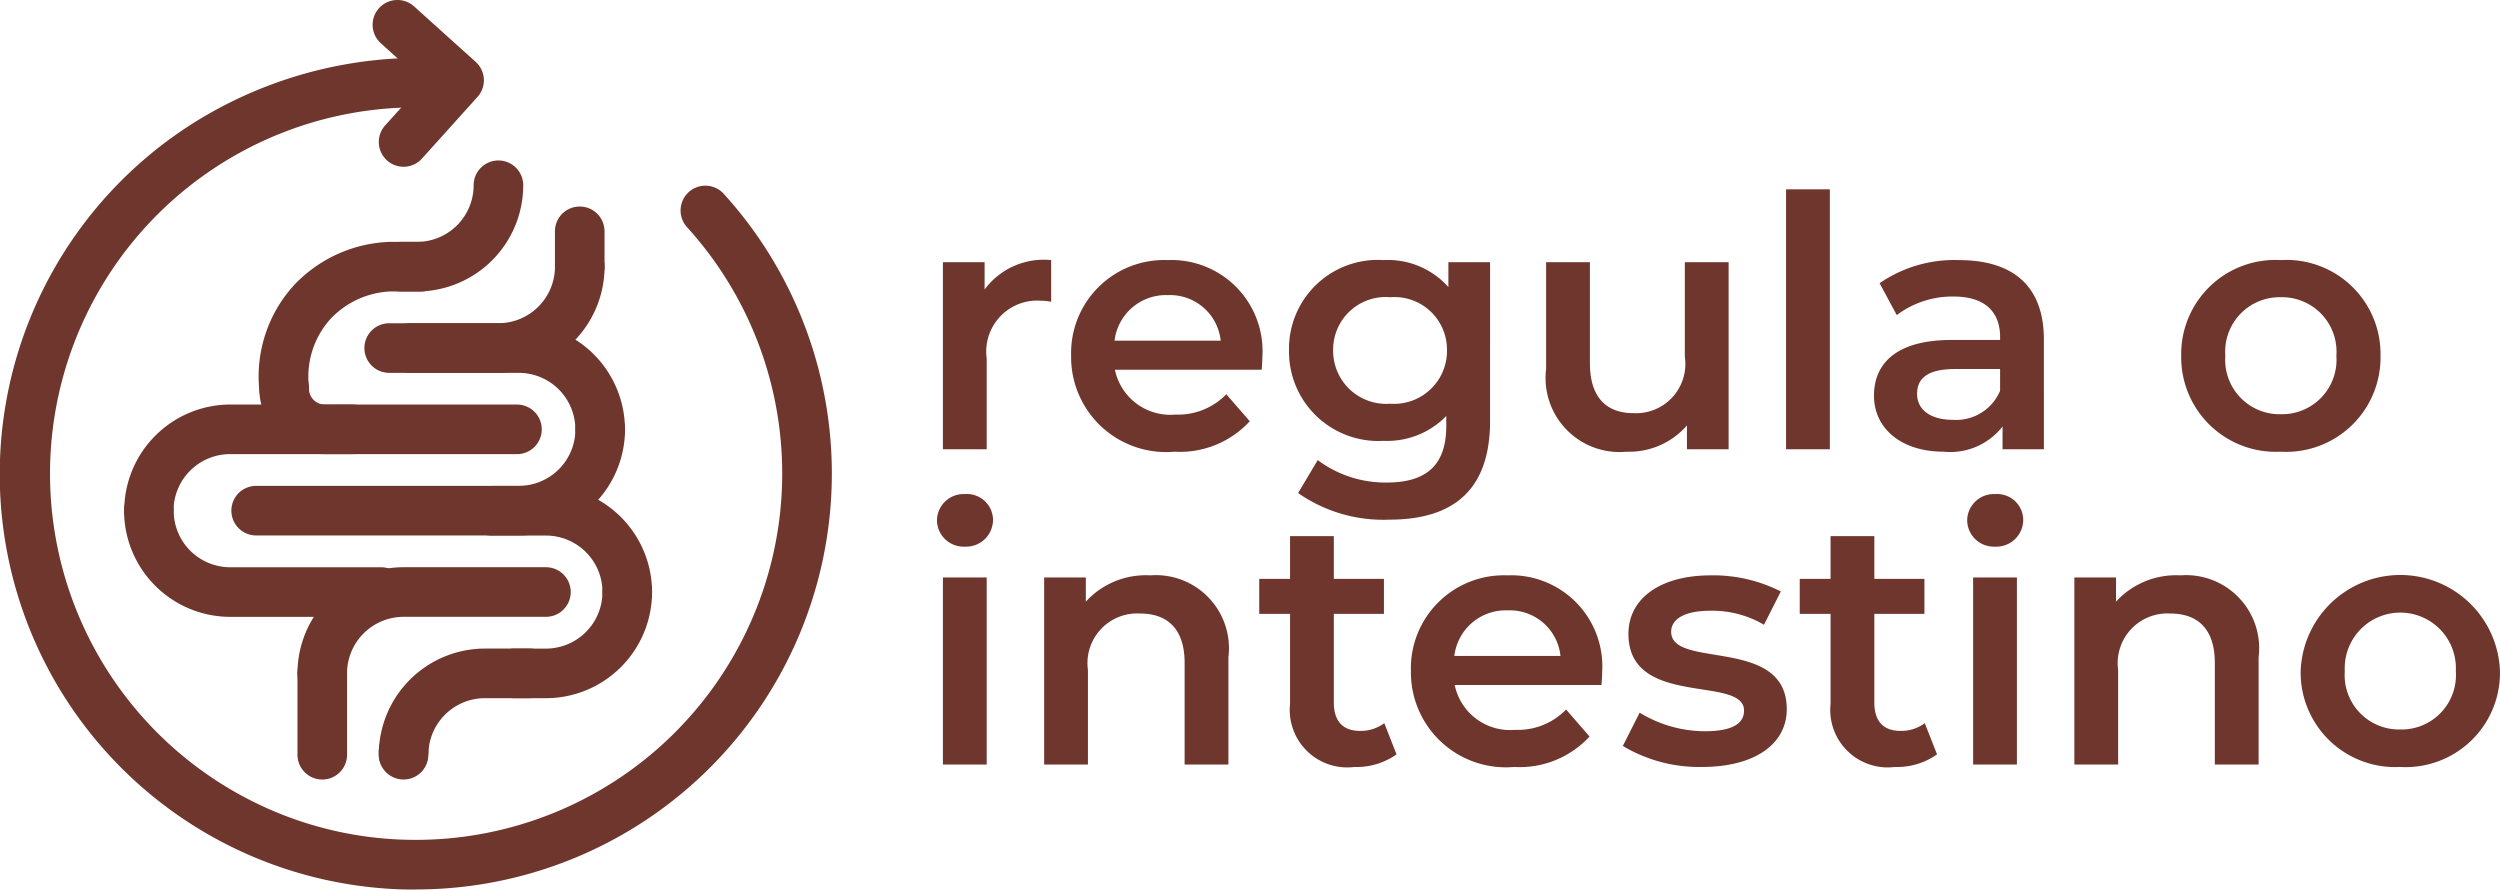 <svg viewBox="0 0 71.369 25.395" height="25.395" width="71.369" xmlns="http://www.w3.org/2000/svg">
  <g transform="translate(4436.003 -4814.175)" data-name="Grupo 3973" id="Grupo_3973">
    <path fill="#6f362d" transform="translate(-4409.905 4827)" d="M2.01-4.56v-.78H.82V0H2.07V-2.59A1.455,1.455,0,0,1,3.62-4.24a1.587,1.587,0,0,1,.29.03V-5.4A2.1,2.1,0,0,0,2.01-4.56ZM9.94-2.64A2.6,2.6,0,0,0,7.24-5.4,2.656,2.656,0,0,0,4.48-2.67,2.711,2.711,0,0,0,7.43.07,2.707,2.707,0,0,0,9.58-.8l-.67-.77a1.914,1.914,0,0,1-1.45.58A1.616,1.616,0,0,1,5.73-2.27H9.92C9.93-2.39,9.94-2.54,9.94-2.64ZM7.24-4.4A1.454,1.454,0,0,1,8.75-3.1H5.72A1.476,1.476,0,0,1,7.24-4.4Zm8.01-.94v.71A2.312,2.312,0,0,0,13.4-5.4a2.535,2.535,0,0,0-2.7,2.57A2.551,2.551,0,0,0,13.4-.24a2.351,2.351,0,0,0,1.79-.71v.28c0,1.08-.52,1.62-1.7,1.62A3.226,3.226,0,0,1,11.52.31l-.56.94a4.244,4.244,0,0,0,2.6.76c1.87,0,2.88-.88,2.88-2.82V-5.34ZM13.59-1.3a1.514,1.514,0,0,1-1.63-1.53,1.5,1.5,0,0,1,1.63-1.51,1.5,1.5,0,0,1,1.62,1.51A1.511,1.511,0,0,1,13.59-1.3ZM22-5.34v2.7a1.407,1.407,0,0,1-1.46,1.61c-.79,0-1.25-.46-1.25-1.43V-5.34H18.04v3.05A2.112,2.112,0,0,0,20.34.07a2.181,2.181,0,0,0,1.72-.75V0h1.19V-5.34ZM24.89,0h1.25V-7.42H24.89Zm4.93-5.4a3.755,3.755,0,0,0-2.26.66l.49.91a2.644,2.644,0,0,1,1.62-.53c.89,0,1.33.43,1.33,1.16v.08H29.62c-1.62,0-2.22.7-2.22,1.59,0,.93.77,1.6,1.99,1.6a1.892,1.892,0,0,0,1.68-.72V0h1.18V-3.13C32.25-4.67,31.36-5.4,29.82-5.4ZM29.65-.84c-.64,0-1.02-.29-1.02-.74,0-.39.23-.71,1.08-.71H31v.62A1.361,1.361,0,0,1,29.65-.84Zm9.36.91a2.693,2.693,0,0,0,2.85-2.74A2.685,2.685,0,0,0,39.01-5.4a2.688,2.688,0,0,0-2.84,2.73A2.7,2.7,0,0,0,39.01.07Zm0-1.07a1.553,1.553,0,0,1-1.58-1.67,1.553,1.553,0,0,1,1.58-1.67A1.555,1.555,0,0,1,40.6-2.67,1.555,1.555,0,0,1,39.01-1ZM1.45,2.78A.767.767,0,0,0,2.25,2a.744.744,0,0,0-.8-.72.761.761,0,0,0-.8.75A.761.761,0,0,0,1.45,2.78ZM.82,9H2.07V3.66H.82ZM6.74,3.6a2.322,2.322,0,0,0-1.84.75V3.66H3.71V9H4.96V6.3A1.418,1.418,0,0,1,6.45,4.69c.8,0,1.27.46,1.27,1.41V9H8.97V5.94A2.087,2.087,0,0,0,6.74,3.6Zm6.68,4.22a1.124,1.124,0,0,1-.7.22c-.48,0-.74-.28-.74-.8V4.7h1.43v-1H11.98V2.48H10.73V3.7H9.85v1h.88V7.27a1.641,1.641,0,0,0,1.84,1.8,1.964,1.964,0,0,0,1.2-.36Zm6.22-1.46a2.6,2.6,0,0,0-2.7-2.76,2.656,2.656,0,0,0-2.76,2.73,2.711,2.711,0,0,0,2.95,2.74,2.707,2.707,0,0,0,2.15-.87l-.67-.77a1.914,1.914,0,0,1-1.45.58,1.616,1.616,0,0,1-1.73-1.28h4.19C19.63,6.61,19.64,6.46,19.64,6.36ZM16.94,4.6a1.454,1.454,0,0,1,1.51,1.3H15.42A1.476,1.476,0,0,1,16.94,4.6Zm5.55,4.47c1.5,0,2.42-.65,2.42-1.65,0-2.09-3.3-1.13-3.3-2.21,0-.35.36-.6,1.12-.6a2.923,2.923,0,0,1,1.53.4l.48-.95a4.25,4.25,0,0,0-2-.46c-1.44,0-2.35.66-2.35,1.67,0,2.13,3.3,1.17,3.3,2.19,0,.37-.33.59-1.12.59a3.593,3.593,0,0,1-1.86-.53l-.48.95A4.243,4.243,0,0,0,22.49,9.07Zm6.36-1.25a1.124,1.124,0,0,1-.7.22c-.48,0-.74-.28-.74-.8V4.7h1.43v-1H27.41V2.48H26.16V3.7h-.88v1h.88V7.27A1.641,1.641,0,0,0,28,9.07a1.964,1.964,0,0,0,1.2-.36Zm2.01-5.04a.767.767,0,0,0,.8-.78.744.744,0,0,0-.8-.72.761.761,0,0,0-.8.75A.761.761,0,0,0,30.86,2.78ZM30.23,9h1.25V3.66H30.23Zm5.92-5.4a2.322,2.322,0,0,0-1.84.75V3.66H33.12V9h1.25V6.3a1.418,1.418,0,0,1,1.49-1.61c.8,0,1.27.46,1.27,1.41V9h1.25V5.94A2.087,2.087,0,0,0,36.15,3.6Zm6.27,5.47a2.693,2.693,0,0,0,2.85-2.74,2.847,2.847,0,0,0-5.69,0A2.7,2.7,0,0,0,42.42,9.07Zm0-1.07a1.553,1.553,0,0,1-1.58-1.67,1.587,1.587,0,1,1,3.17,0A1.555,1.555,0,0,1,42.42,8Z" data-name="Caminho 11000" id="Caminho_11000"></path>
    <g transform="translate(-4436.297 4816)" data-name="Grupo 3972" id="Grupo_3972">
      <g transform="translate(-5.009 -5.009)" data-name="Grupo 3971" id="Grupo_3971">
        <g transform="translate(5.457 3.334)" data-name="Arte 6" id="Arte_6">
          <g transform="translate(0 0)" data-name="Grupo 3970" id="Grupo_3970">
            <g transform="translate(3.538 4.582)" data-name="Grupo 3966" id="Grupo_3966">
              <g transform="translate(6.857 4.645)" data-name="Grupo 3951" id="Grupo_3951">
                <path fill="#6f362d" transform="translate(-66.801 -59.291)" d="M73.385,62.73a.558.558,0,0,1-.558-.558,1.766,1.766,0,0,0-1.764-1.764h-3.7a.558.558,0,1,1,0-1.116h3.7a2.883,2.883,0,0,1,2.88,2.88A.558.558,0,0,1,73.385,62.73Z" data-name="Caminho 10355" id="Caminho_10355"></path>
                <path fill="#6f362d" transform="translate(-66.801 -59.291)" d="M73.385,62.88a.709.709,0,0,1-.708-.708,1.616,1.616,0,0,0-1.614-1.614h-3.7a.708.708,0,1,1,0-1.416h3.7a3.034,3.034,0,0,1,3.03,3.03A.709.709,0,0,1,73.385,62.88Zm-6.026-3.438a.408.408,0,1,0,0,.816h3.7a1.916,1.916,0,0,1,1.914,1.914.408.408,0,0,0,.816,0,2.733,2.733,0,0,0-2.73-2.73Z" data-name="Caminho 9941 - Contorno" id="Caminho_9941_-_Contorno"></path>
              </g>
              <g transform="translate(3.861 5.806)" data-name="Grupo 3952" id="Grupo_3952">
                <path fill="#6f362d" transform="translate(-47.549 -66.752)" d="M54.754,69.029H49.268a1.721,1.721,0,0,1-1.719-1.719.558.558,0,1,1,1.116,0,.6.6,0,0,0,.6.6h5.485a.558.558,0,0,1,0,1.116Z" data-name="Caminho 10356" id="Caminho_10356"></path>
                <path fill="#6f362d" transform="translate(-47.549 -66.752)" d="M54.754,69.179H49.268A1.871,1.871,0,0,1,47.4,67.31a.708.708,0,1,1,1.416,0,.453.453,0,0,0,.453.453h5.485a.708.708,0,0,1,0,1.416ZM48.107,66.9a.409.409,0,0,0-.408.408,1.571,1.571,0,0,0,1.569,1.569h5.485a.408.408,0,0,0,0-.816H49.268a.754.754,0,0,1-.753-.753A.409.409,0,0,0,48.107,66.9Z" data-name="Caminho 9942 - Contorno" id="Caminho_9942_-_Contorno"></path>
              </g>
              <g transform="translate(3.067 6.967)" data-name="Grupo 3953" id="Grupo_3953">
                <path fill="#6f362d" transform="translate(-42.446 -74.213)" d="M50.5,77.652H43a.558.558,0,0,1,0-1.116H50.5a1.766,1.766,0,0,0,1.764-1.764.558.558,0,1,1,1.116,0A2.883,2.883,0,0,1,50.5,77.652Z" data-name="Caminho 10357" id="Caminho_10357"></path>
                <path fill="#6f362d" transform="translate(-42.446 -74.213)" d="M50.5,77.8H43a.708.708,0,0,1,0-1.416H50.5a1.616,1.616,0,0,0,1.614-1.614.708.708,0,1,1,1.416,0A3.034,3.034,0,0,1,50.5,77.8ZM43,76.685a.408.408,0,0,0,0,.816H50.5a2.733,2.733,0,0,0,2.73-2.73.408.408,0,1,0-.816,0A1.916,1.916,0,0,1,50.5,76.685Z" data-name="Caminho 9943 - Contorno" id="Caminho_9943_-_Contorno"></path>
              </g>
              <g transform="translate(9.787 9.289)" data-name="Grupo 3954" id="Grupo_3954">
                <path fill="#6f362d" transform="translate(-85.629 -89.132)" d="M90.058,92.571a.558.558,0,0,1-.558-.558,1.766,1.766,0,0,0-1.764-1.764H86.187a.558.558,0,1,1,0-1.116h1.548a2.883,2.883,0,0,1,2.88,2.88A.558.558,0,0,1,90.058,92.571Z" data-name="Caminho 10358" id="Caminho_10358"></path>
                <path fill="#6f362d" transform="translate(-85.629 -89.132)" d="M90.058,92.721a.709.709,0,0,1-.708-.708A1.616,1.616,0,0,0,87.735,90.4H86.187a.708.708,0,1,1,0-1.416h1.548a3.034,3.034,0,0,1,3.03,3.03A.709.709,0,0,1,90.058,92.721Zm-3.87-3.438a.408.408,0,1,0,0,.816h1.548a1.916,1.916,0,0,1,1.914,1.914.408.408,0,1,0,.816,0,2.733,2.733,0,0,0-2.73-2.73Z" data-name="Caminho 9944 - Contorno" id="Caminho_9944_-_Contorno"></path>
              </g>
              <g transform="translate(10.433 11.611)" data-name="Grupo 3955" id="Grupo_3955">
                <path fill="#6f362d" transform="translate(-89.784 -104.054)" d="M91.244,107.493h-.9a.558.558,0,1,1,0-1.116h.9a1.766,1.766,0,0,0,1.764-1.764.558.558,0,1,1,1.116,0A2.883,2.883,0,0,1,91.244,107.493Z" data-name="Caminho 10359" id="Caminho_10359"></path>
                <path fill="#6f362d" transform="translate(-89.784 -104.054)" d="M91.244,107.643h-.9a.708.708,0,1,1,0-1.416h.9a1.616,1.616,0,0,0,1.614-1.614.708.708,0,1,1,1.416,0A3.034,3.034,0,0,1,91.244,107.643Zm-.9-1.116a.408.408,0,1,0,0,.816h.9a2.733,2.733,0,0,0,2.73-2.73.408.408,0,1,0-.816,0,1.916,1.916,0,0,1-1.914,1.914Z" data-name="Caminho 9947 - Contorno" id="Caminho_9947_-_Contorno"></path>
              </g>
              <g transform="translate(0 6.967)" data-name="Grupo 3956" id="Grupo_3956">
                <path fill="#6f362d" transform="translate(-22.738 -74.213)" d="M23.3,77.652a.558.558,0,0,1-.558-.558,2.883,2.883,0,0,1,2.88-2.88h3.476a.558.558,0,0,1,0,1.116H25.618a1.766,1.766,0,0,0-1.764,1.764A.558.558,0,0,1,23.3,77.652Z" data-name="Caminho 10360" id="Caminho_10360"></path>
                <path fill="#6f362d" transform="translate(-22.738 -74.213)" d="M23.3,77.8a.709.709,0,0,1-.708-.708,3.034,3.034,0,0,1,3.03-3.03h3.476a.708.708,0,1,1,0,1.416H25.618A1.616,1.616,0,0,0,24,77.093.709.709,0,0,1,23.3,77.8Zm2.322-3.438a2.733,2.733,0,0,0-2.73,2.73.408.408,0,1,0,.816,0,1.916,1.916,0,0,1,1.914-1.914h3.476a.408.408,0,1,0,0-.816Z" data-name="Caminho 9948 - Contorno" id="Caminho_9948_-_Contorno"></path>
              </g>
              <g transform="translate(7.271 16.155)" data-name="Grupo 3957" id="Grupo_3957">
                <path fill="#6f362d" transform="translate(-69.463 -133.258)" d="M70.021,134.424a.517.517,0,0,1-.558-.508v-.1a.558.558,0,1,1,1.116,0A.6.6,0,0,1,70.021,134.424Z" data-name="Caminho 10361" id="Caminho_10361"></path>
                <path fill="#6f362d" transform="translate(-69.463 -133.258)" d="M70.021,134.574a.669.669,0,0,1-.708-.658v-.1a.708.708,0,1,1,1.416,0A.754.754,0,0,1,70.021,134.574Zm0-1.166a.409.409,0,0,0-.408.408v.1a.371.371,0,0,0,.408.358.453.453,0,0,0,.408-.458A.409.409,0,0,0,70.021,133.408Z" data-name="Caminho 9949 - Contorno" id="Caminho_9949_-_Contorno"></path>
              </g>
              <g transform="translate(4.949 13.943)" data-name="Grupo 3958" id="Grupo_3958">
                <path fill="#6f362d" transform="translate(-54.541 -119.04)" d="M55.1,122.469a.558.558,0,0,1-.558-.558V119.6a.558.558,0,0,1,1.116,0v2.313A.558.558,0,0,1,55.1,122.469Z" data-name="Caminho 10362" id="Caminho_10362"></path>
                <path fill="#6f362d" transform="translate(-54.541 -119.04)" d="M55.1,122.619a.709.709,0,0,1-.708-.708V119.6a.708.708,0,1,1,1.416,0v2.313A.709.709,0,0,1,55.1,122.619Zm0-3.429a.409.409,0,0,0-.408.408v2.313a.408.408,0,0,0,.816,0V119.6A.409.409,0,0,0,55.1,119.19Z" data-name="Caminho 9950 - Contorno" id="Caminho_9950_-_Contorno"></path>
              </g>
              <g transform="translate(0 9.289)" data-name="Grupo 3959" id="Grupo_3959">
                <path fill="#6f362d" transform="translate(-22.738 -89.135)" d="M29.926,92.574H25.618a2.883,2.883,0,0,1-2.88-2.88.558.558,0,1,1,1.116,0,1.766,1.766,0,0,0,1.764,1.764h4.308a.558.558,0,0,1,0,1.116Z" data-name="Caminho 10363" id="Caminho_10363"></path>
                <path fill="#6f362d" transform="translate(-22.738 -89.135)" d="M29.926,92.724H25.618a3.034,3.034,0,0,1-3.03-3.03.708.708,0,1,1,1.416,0,1.616,1.616,0,0,0,1.614,1.614h4.308a.708.708,0,0,1,0,1.416ZM23.3,89.285a.409.409,0,0,0-.408.408,2.734,2.734,0,0,0,2.73,2.73h4.308a.408.408,0,0,0,0-.816H25.618A1.916,1.916,0,0,1,23.7,89.693.409.409,0,0,0,23.3,89.285Z" data-name="Caminho 9952 - Contorno" id="Caminho_9952_-_Contorno"></path>
              </g>
              <g transform="translate(4.949 11.611)" data-name="Grupo 3960" id="Grupo_3960">
                <path fill="#6f362d" transform="translate(-54.541 -104.058)" d="M55.1,107.5a.558.558,0,0,1-.558-.558,2.883,2.883,0,0,1,2.88-2.88h4.063a.558.558,0,1,1,0,1.116H57.421a1.766,1.766,0,0,0-1.764,1.764A.558.558,0,0,1,55.1,107.5Z" data-name="Caminho 10364" id="Caminho_10364"></path>
                <path fill="#6f362d" transform="translate(-54.541 -104.058)" d="M55.1,107.646a.709.709,0,0,1-.708-.708,3.034,3.034,0,0,1,3.03-3.03h4.063a.708.708,0,1,1,0,1.416H57.421a1.616,1.616,0,0,0-1.614,1.614A.709.709,0,0,1,55.1,107.646Zm2.322-3.438a2.733,2.733,0,0,0-2.73,2.73.408.408,0,1,0,.816,0,1.916,1.916,0,0,1,1.914-1.914h4.063a.408.408,0,1,0,0-.816Z" data-name="Caminho 9953 - Contorno" id="Caminho_9953_-_Contorno"></path>
              </g>
              <g transform="translate(7.271 13.933)" data-name="Grupo 3961" id="Grupo_3961">
                <path fill="#6f362d" transform="translate(-69.463 -118.98)" d="M70.021,122.419a.558.558,0,0,1-.558-.558,2.883,2.883,0,0,1,2.88-2.88h1.272a.558.558,0,0,1,0,1.116H72.343a1.766,1.766,0,0,0-1.764,1.764A.558.558,0,0,1,70.021,122.419Z" data-name="Caminho 10365" id="Caminho_10365"></path>
                <path fill="#6f362d" transform="translate(-69.463 -118.98)" d="M70.021,122.568a.709.709,0,0,1-.708-.708,3.034,3.034,0,0,1,3.03-3.03h1.272a.708.708,0,0,1,0,1.416H72.343a1.616,1.616,0,0,0-1.614,1.614A.709.709,0,0,1,70.021,122.568Zm2.322-3.438a2.733,2.733,0,0,0-2.73,2.73.408.408,0,0,0,.816,0,1.916,1.916,0,0,1,1.914-1.914h1.272a.408.408,0,0,0,0-.816Z" data-name="Caminho 9954 - Contorno" id="Caminho_9954_-_Contorno"></path>
              </g>
              <g transform="translate(3.85 2.323)" data-name="Grupo 3962" id="Grupo_3962">
                <path fill="#6f362d" transform="translate(-47.479 -44.369)" d="M48.047,48.969a.558.558,0,0,1-.556-.518,3.721,3.721,0,0,1,.943-2.886,3.783,3.783,0,0,1,2.631-1.2h.9a.558.558,0,1,1,0,1.116h-.9a2.656,2.656,0,0,0-1.814.839A2.6,2.6,0,0,0,48.6,48.37a.558.558,0,0,1-.516.6Z" data-name="Caminho 10366" id="Caminho_10366"></path>
                <path fill="#6f362d" transform="translate(-47.479 -44.369)" d="M48.047,49.119a.711.711,0,0,1-.706-.657,3.867,3.867,0,0,1,.983-3,3.94,3.94,0,0,1,2.741-1.243h.9a.708.708,0,1,1,0,1.416h-.9a2.5,2.5,0,0,0-1.7.791,2.461,2.461,0,0,0-.608,1.933.709.709,0,0,1-.655.757Zm3.018-4.6a3.626,3.626,0,0,0-2.521,1.147,3.575,3.575,0,0,0-.9,2.773.408.408,0,0,0,.814-.059,2.749,2.749,0,0,1,.687-2.159,2.814,2.814,0,0,1,1.923-.887h.9a.408.408,0,1,0,0-.816Z" data-name="Caminho 9955 - Contorno" id="Caminho_9955_-_Contorno"></path>
              </g>
              <g transform="translate(12.3 1.312)" data-name="Grupo 3963" id="Grupo_3963">
                <path fill="#6f362d" transform="translate(-101.781 -37.874)" d="M102.339,39.992a.558.558,0,0,1-.558-.558v-1a.558.558,0,0,1,1.116,0v1A.558.558,0,0,1,102.339,39.992Z" data-name="Caminho 10367" id="Caminho_10367"></path>
                <path fill="#6f362d" transform="translate(-101.781 -37.874)" d="M102.339,40.142a.709.709,0,0,1-.708-.708v-1a.708.708,0,1,1,1.416,0v1A.709.709,0,0,1,102.339,40.142Zm0-2.118a.409.409,0,0,0-.408.408v1a.408.408,0,0,0,.816,0v-1A.409.409,0,0,0,102.339,38.024Z" data-name="Caminho 9957 - Contorno" id="Caminho_9957_-_Contorno"></path>
              </g>
              <g transform="translate(7.463 2.322)" data-name="Grupo 3964" id="Grupo_3964">
                <path fill="#6f362d" transform="translate(-70.693 -44.365)" d="M73.767,47.8H71.251a.558.558,0,1,1,0-1.116h2.516a1.766,1.766,0,0,0,1.764-1.764.558.558,0,0,1,1.116,0A2.883,2.883,0,0,1,73.767,47.8Z" data-name="Caminho 10368" id="Caminho_10368"></path>
                <path fill="#6f362d" transform="translate(-70.693 -44.365)" d="M73.767,47.954H71.251a.708.708,0,0,1,0-1.416h2.516a1.616,1.616,0,0,0,1.614-1.614.708.708,0,0,1,1.416,0A3.034,3.034,0,0,1,73.767,47.954Zm-2.516-1.116a.408.408,0,1,0,0,.816h2.516a2.733,2.733,0,0,0,2.73-2.73.408.408,0,0,0-.816,0,1.916,1.916,0,0,1-1.914,1.914Z" data-name="Caminho 9958 - Contorno" id="Caminho_9958_-_Contorno"></path>
              </g>
              <g transform="translate(7.198)" data-name="Grupo 3965" id="Grupo_3965">
                <path fill="#6f362d" transform="translate(-68.991 -29.443)" d="M70.007,32.882h-.458a.558.558,0,0,1,0-1.116h.458A1.766,1.766,0,0,0,71.772,30a.558.558,0,1,1,1.116,0A2.883,2.883,0,0,1,70.007,32.882Z" data-name="Caminho 10369" id="Caminho_10369"></path>
                <path fill="#6f362d" transform="translate(-68.991 -29.443)" d="M70.007,33.032h-.458a.708.708,0,1,1,0-1.416h.458A1.616,1.616,0,0,0,71.622,30a.708.708,0,0,1,1.416,0A3.034,3.034,0,0,1,70.007,33.032Zm-.458-1.116a.408.408,0,1,0,0,.816h.458A2.733,2.733,0,0,0,72.738,30a.408.408,0,1,0-.816,0,1.916,1.916,0,0,1-1.914,1.914Z" data-name="Caminho 9959 - Contorno" id="Caminho_9959_-_Contorno"></path>
              </g>
            </g>
            <g data-name="Grupo 3969" id="Grupo_3969">
              <g transform="translate(10.634)" data-name="Grupo 3967" id="Grupo_3967">
                <path fill="#6f362d" transform="translate(-68.333 0)" d="M69.067,4.461a.558.558,0,0,1-.415-.932l1.211-1.345L68.518.973a.558.558,0,1,1,.747-.83l1.76,1.585a.558.558,0,0,1,.042.788l-1.585,1.76A.556.556,0,0,1,69.067,4.461Z" data-name="Caminho 10370" id="Caminho_10370"></path>
                <path fill="#6f362d" transform="translate(-68.333 0)" d="M69.067,4.611a.708.708,0,0,1-.526-1.182L69.651,2.2,68.417,1.084a.708.708,0,0,1-.053-1,.709.709,0,0,1,1-.053l1.76,1.585a.708.708,0,0,1,.053,1l-1.585,1.76A.708.708,0,0,1,69.067,4.611ZM68.891.15a.41.41,0,0,0-.3.135.408.408,0,0,0,.031.576l1.457,1.312L68.763,3.63a.408.408,0,0,0,.607.546l1.585-1.76a.408.408,0,0,0-.03-.576L69.164.255A.408.408,0,0,0,68.891.15Z" data-name="Caminho 9960 - Contorno" id="Caminho_9960_-_Contorno"></path>
              </g>
              <g transform="translate(0 1.649)" data-name="Grupo 3968" id="Grupo_3968">
                <path fill="#6f362d" transform="translate(0 -10.594)" d="M11.706,34.041A11.721,11.721,0,0,1,1.021,17.534a11.812,11.812,0,0,1,10.808-6.94.558.558,0,0,1,.553.563.526.526,0,0,1-.563.553h-.092a10.606,10.606,0,1,0,7.838,3.464.558.558,0,1,1,.825-.751,11.724,11.724,0,0,1-8.684,19.618Z" data-name="Caminho 10371" id="Caminho_10371"></path>
                <path fill="#6f362d" transform="translate(0 -10.594)" d="M11.706,34.191a11.857,11.857,0,0,1-6.4-21.845,12.14,12.14,0,0,1,6.518-1.9.709.709,0,0,1,.7.714.677.677,0,0,1-.7.7h-.1a10.458,10.458,0,0,0-4.272,20,10.35,10.35,0,0,0,4.253.911,10.459,10.459,0,0,0,7.746-17.5.708.708,0,0,1,1.047-.953,11.874,11.874,0,0,1-8.8,19.869Zm.122-23.447A11.7,11.7,0,0,0,1.158,17.595a11.573,11.573,0,1,0,19.121-3.072.408.408,0,1,0-.6.549,10.759,10.759,0,0,1-7.968,18,10.648,10.648,0,0,1-4.375-.937A10.758,10.758,0,0,1,11.727,11.56h.1a.378.378,0,0,0,.4-.4A.409.409,0,0,0,11.827,10.744Z" data-name="Caminho 9961 - Contorno" id="Caminho_9961_-_Contorno"></path>
              </g>
            </g>
          </g>
        </g>
      </g>
    </g>
  </g>
</svg>
